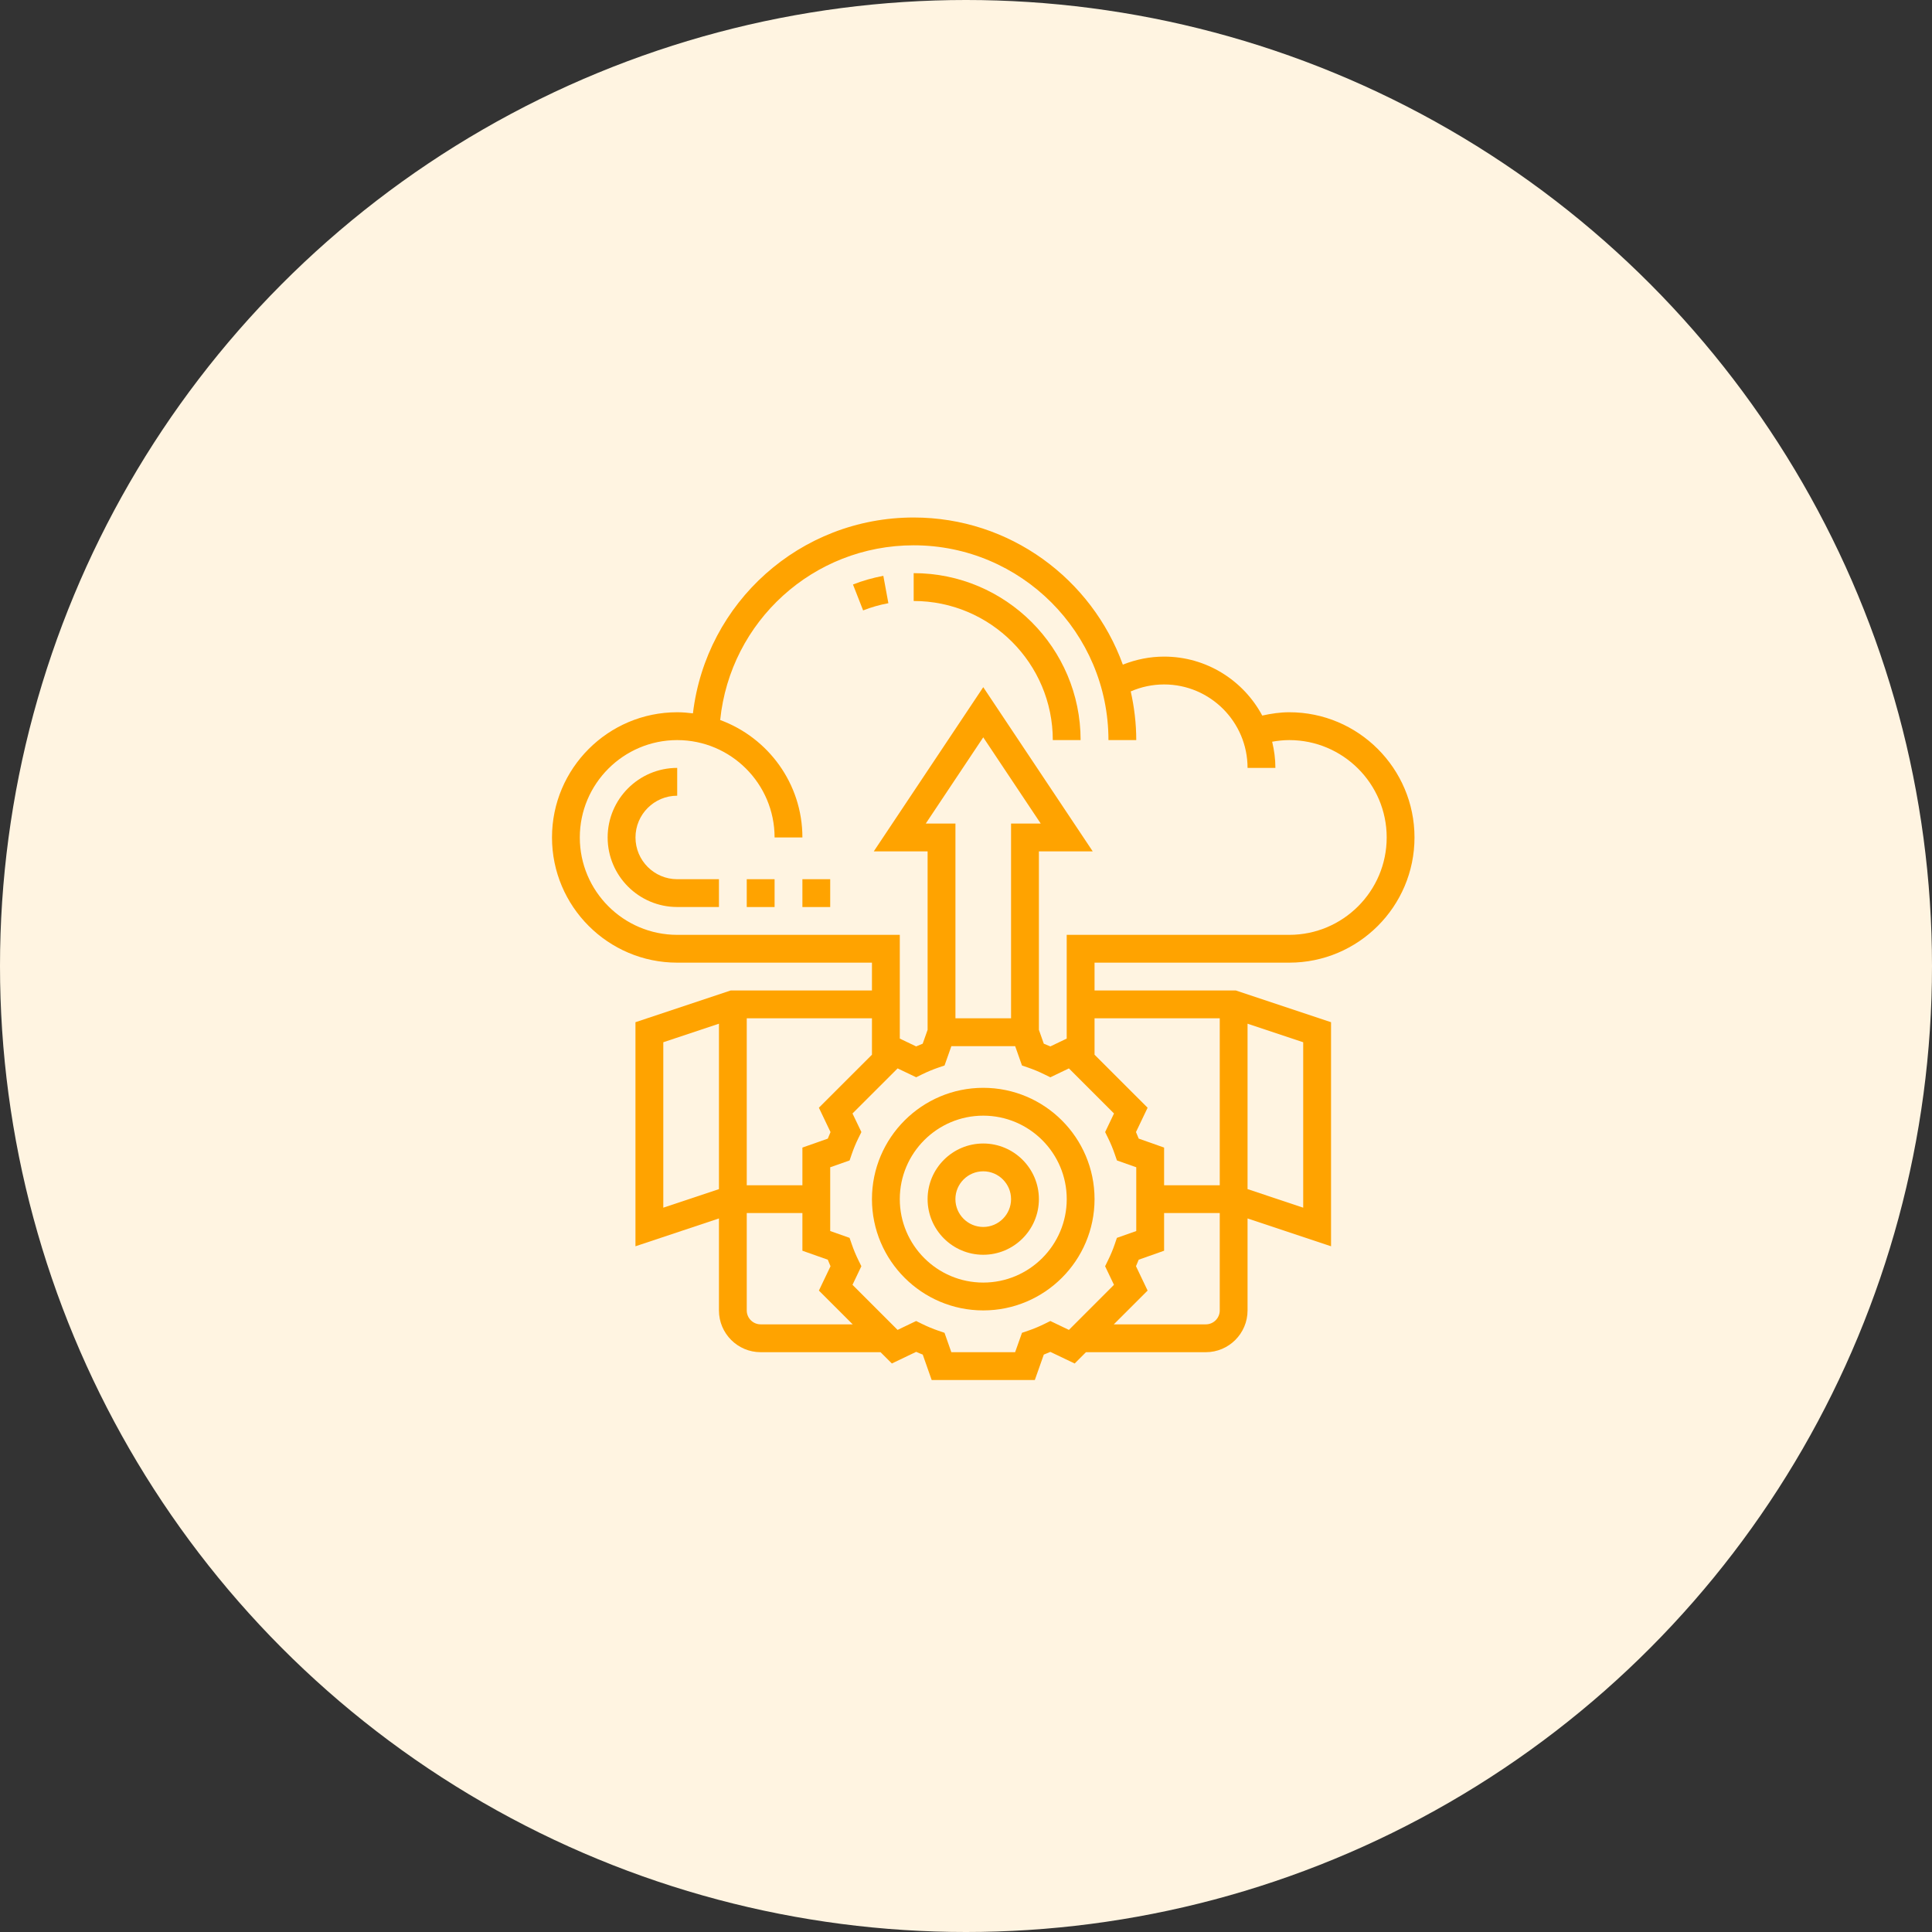 <svg width="56" height="56" viewBox="0 0 56 56" fill="none" xmlns="http://www.w3.org/2000/svg">
<rect x="0" y="0" width="56" height="56" fill="#333333" stroke="none"/>
<circle cx="28" cy="28" r="28" fill="#FFF4E1"/>
<path d="M28.5 31.531C26.722 31.531 25.274 32.978 25.274 34.757C25.274 36.536 26.722 37.983 28.5 37.983C30.279 37.983 31.726 36.536 31.726 34.757C31.726 32.978 30.279 31.531 28.5 31.531ZM28.5 37.176C27.166 37.176 26.081 36.091 26.081 34.757C26.081 33.423 27.166 32.338 28.5 32.338C29.834 32.338 30.92 33.423 30.92 34.757C30.92 36.091 29.834 37.176 28.5 37.176Z" fill="#FFA300"/>
<path d="M28.5 33.145C27.61 33.145 26.887 33.868 26.887 34.757C26.887 35.647 27.61 36.37 28.5 36.37C29.389 36.37 30.113 35.647 30.113 34.757C30.113 33.868 29.389 33.145 28.5 33.145ZM28.5 35.564C28.055 35.564 27.693 35.202 27.693 34.757C27.693 34.313 28.055 33.951 28.5 33.951C28.944 33.951 29.306 34.313 29.306 34.757C29.306 35.202 28.944 35.564 28.5 35.564Z" fill="#FFA300"/>
<path d="M37.371 27.903C39.372 27.903 41 26.275 41 24.274C41 22.273 39.372 20.645 37.371 20.645C37.105 20.645 36.844 20.684 36.587 20.741C36.043 19.725 34.973 19.032 33.742 19.032C33.33 19.032 32.925 19.114 32.546 19.265C31.647 16.782 29.273 15 26.484 15C23.192 15 20.468 17.46 20.085 20.677C19.935 20.658 19.784 20.645 19.629 20.645C17.628 20.645 16 22.273 16 24.274C16 26.275 17.628 27.903 19.629 27.903H25.274V28.71H21.177L18.419 29.629V36.124L20.839 35.317V37.984C20.839 38.651 21.381 39.194 22.048 39.194H25.523L25.851 39.521L26.556 39.184C26.619 39.212 26.682 39.239 26.746 39.263L27.005 40H29.995L30.255 39.264C30.318 39.239 30.381 39.212 30.445 39.185L31.15 39.522L31.477 39.194H34.952C35.618 39.194 36.161 38.651 36.161 37.984V35.317L38.581 36.124V29.629L35.823 28.71H31.726V27.903H37.371ZM19.629 27.097C18.073 27.097 16.806 25.831 16.806 24.274C16.806 22.718 18.073 21.452 19.629 21.452C21.186 21.452 22.452 22.718 22.452 24.274H23.258C23.258 22.712 22.263 21.38 20.875 20.87C21.167 18.008 23.571 15.806 26.484 15.806C29.597 15.806 32.129 18.339 32.129 21.452H32.935C32.935 20.967 32.877 20.496 32.775 20.041C33.079 19.909 33.407 19.839 33.742 19.839C35.076 19.839 36.161 20.924 36.161 22.258H36.968C36.968 21.996 36.933 21.743 36.874 21.499C37.037 21.47 37.203 21.452 37.371 21.452C38.927 21.452 40.194 22.718 40.194 24.274C40.194 25.831 38.927 27.097 37.371 27.097H30.919V30.104L30.445 30.331C30.381 30.304 30.318 30.277 30.255 30.252L30.113 29.85V24.677H31.673L28.5 19.918L25.327 24.677H26.887V29.85L26.745 30.252C26.682 30.277 26.619 30.304 26.555 30.331L26.081 30.104V27.097H19.629ZM26.834 23.871L28.5 21.372L30.166 23.871H29.306V29.516H27.694V23.871H26.834ZM25.274 30.571L23.736 32.108L24.073 32.814C24.046 32.876 24.019 32.94 23.994 33.004L23.258 33.263V34.355H21.645V29.516H25.274V30.571ZM19.226 35.005V30.21L20.839 29.673V34.468L19.226 35.005ZM22.048 38.387C21.826 38.387 21.645 38.206 21.645 37.984V35.161H23.258V36.253L23.994 36.513C24.019 36.577 24.046 36.64 24.073 36.703L23.736 37.408L24.716 38.387H22.048ZM30.983 38.548L30.445 38.29L30.269 38.377C30.116 38.452 29.96 38.517 29.807 38.569L29.623 38.632L29.424 39.194H27.575L27.377 38.632L27.193 38.569C27.04 38.517 26.884 38.452 26.731 38.377L26.555 38.29L26.017 38.548L24.71 37.241L24.967 36.702L24.881 36.527C24.806 36.375 24.742 36.22 24.689 36.065L24.625 35.88L24.064 35.682V33.834L24.626 33.636L24.689 33.451C24.742 33.296 24.807 33.14 24.881 32.989L24.968 32.813L24.71 32.275L26.018 30.968L26.556 31.225L26.731 31.139C26.885 31.064 27.04 30.999 27.193 30.947L27.378 30.884L27.576 30.323H29.425L29.623 30.884L29.807 30.947C29.96 31 30.116 31.064 30.269 31.14L30.445 31.226L30.983 30.968L32.29 32.275L32.033 32.814L32.119 32.989C32.194 33.141 32.258 33.296 32.311 33.452L32.375 33.636L32.935 33.834V35.682L32.374 35.88L32.311 36.065C32.258 36.22 32.193 36.376 32.118 36.527L32.032 36.703L32.289 37.241L30.983 38.548ZM34.952 38.387H32.284L33.264 37.408L32.927 36.702C32.954 36.64 32.981 36.576 33.006 36.513L33.742 36.253V35.161H35.355V37.984C35.355 38.206 35.174 38.387 34.952 38.387ZM37.774 35.005L36.161 34.467V29.672L37.774 30.21V35.005ZM35.355 29.516V34.355H33.742V33.263L33.006 33.003C32.981 32.94 32.954 32.876 32.927 32.813L33.264 32.108L31.726 30.571V29.516H35.355Z" fill="#FFA300"/>
<path d="M30.516 21.452H31.322C31.322 18.784 29.151 16.613 26.483 16.613V17.42C28.707 17.42 30.516 19.229 30.516 21.452Z" fill="#FFA300"/>
<path d="M25.604 16.691C25.303 16.747 25.007 16.831 24.724 16.942L25.018 17.693C25.253 17.601 25.499 17.53 25.75 17.484L25.604 16.691Z" fill="#FFA300"/>
<path d="M18.42 24.274C18.42 23.607 18.962 23.064 19.629 23.064V22.258C18.518 22.258 17.613 23.162 17.613 24.274C17.613 25.386 18.518 26.29 19.629 26.29H20.839V25.484H19.629C18.962 25.484 18.42 24.941 18.42 24.274Z" fill="#FFA300"/>
<path d="M23.258 25.484H24.064V26.291H23.258V25.484Z" fill="#FFA300"/>
<path d="M21.645 25.484H22.452V26.291H21.645V25.484Z" fill="#FFA300"/>
</svg>

